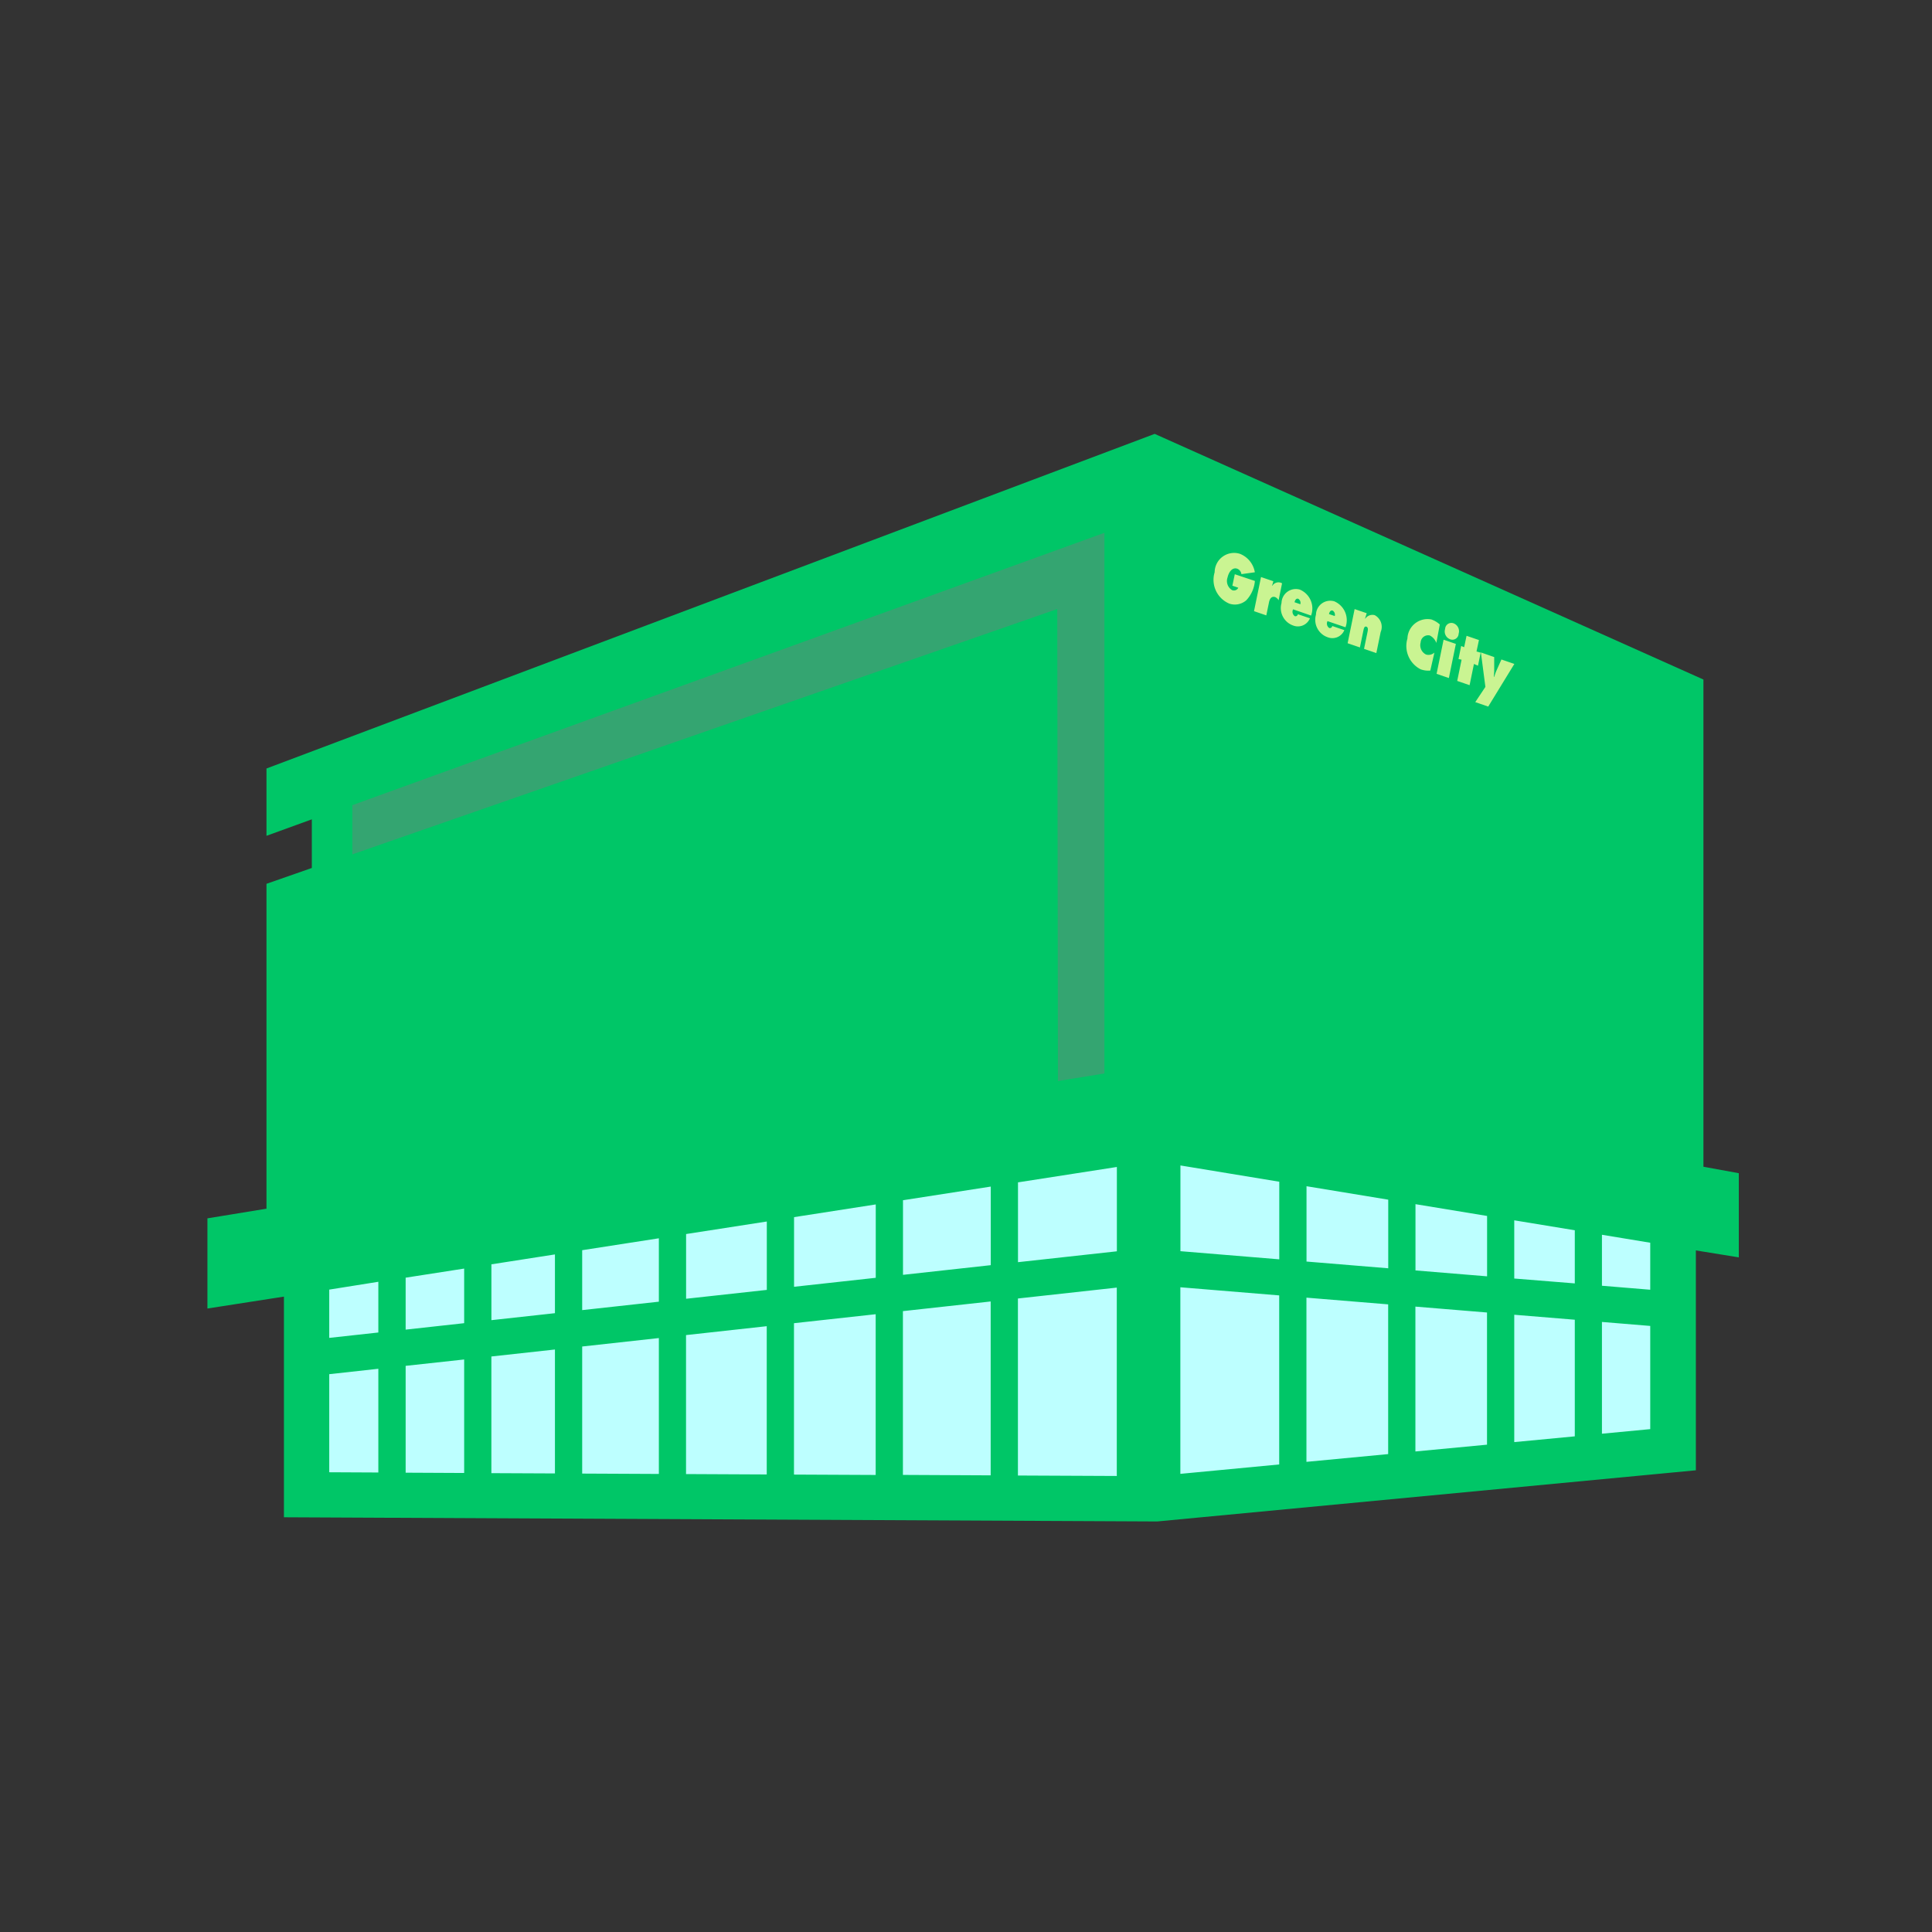 <svg xmlns="http://www.w3.org/2000/svg" width="80" height="80" viewBox="0 0 80 80"><rect x="0" y="0" width="80" height="80" fill="#333333" stroke="none"/><path data-name="長方形 723" fill="none" d="M0 0h80v80H0z"/><path data-name="シェイプ 760" d="M12.34 51.007v10.861l35.322.374L69 60.12l-.166-10.362-21.294-6.492z" fill-rule="evenodd" fill="#bdffff"/><path data-name="シェイプ 761" d="M72 48.58l-1.465-.268V28.138L47.813 17.966 11.034 31.822v2.787l1.878-.682v2.014l-1.878.656v13.452l-2.445.4v3.734l3.168-.493v9.137L47.875 63h.047l22.3-2.118v-9.105l1.778.288V48.58zm-47.893 3.188l3.175-.493V53.9l-3.175.349v-2.484zm-1.128 2.608l-2.631.289v-2.312l2.631-.41v2.433zm5.431-3.277l3.342-.519v2.832l-3.342.367V51.1zm4.47-.7l3.383-.526v3.038l-3.383.372V50.4zm4.511-.7l3.634-.565v3.254l-3.634.4V49.7zm4.762-.74l4.094-.637v3.492l-4.094.45v-3.305zm6.726-.7l4.093.674v3.213l-4.093-.337v-3.55zm5.221.86l3.384.557v2.841l-3.384-.279v-3.119zm4.512.743l2.965.488v2.5l-2.965-.244v-2.747zM19.22 52.529v2.261l-2.423.267v-2.151zm0 3.764v4.7l-2.423-.012v-4.424zm1.128-.124l2.631-.289v5.132L20.347 61v-4.831zm3.759-.413l3.175-.35v5.627l-3.175-.015v-5.262zm4.3-.473l3.342-.368v6.139l-3.342-.016v-5.755zm4.47-.492l3.383-.372v6.656l-3.383-.016V54.79zm4.511-.5l3.634-.4v7.2l-3.634-.018v-6.785zm4.762-.523l4.094-.451v7.8l-4.094-.019v-7.331zm6.726-.465l4.093.337v7l-4.093.389v-7.724zm5.221.43l3.384.278v6.2l-3.384.321v-6.8zm4.512.371l2.965.244v5.473l-2.965.281v-6zm4.093.337l2.507.206v4.829l-2.507.238v-5.273zm0-1.5v-2.41l2.507.412v2.2zm-47.036.135v2.1l-2.033.223V53.4zm-2.033 3.826l2.033-.224v4.295l-2.033-.01v-4.061zm52.7 2.465v-4.628l2 .165v4.273zm2-5.962l-2-.165v-2.111l2 .33v1.946z" fill="#00c667" fill-rule="evenodd"/><path data-name="シェイプ 762" d="M43.806 44.763l1.926-.313V22.062L14.591 33.339v2.038l29.188-10.159z" fill="#34a571" fill-rule="evenodd"/><path data-name="シェイプ 763" d="M51.962 24.056a1.322 1.322 0 01-.356.8.719.719 0 01-.7.14 1.069 1.069 0 01-.61-1.3.806.806 0 011.04-.766.993.993 0 01.624.767l-.556.077a.277.277 0 00-.174-.225c-.194-.066-.346.121-.4.363a.44.44 0 00.189.524.2.2 0 00.256-.1l-.245-.084.1-.474zm.982.8a.3.3 0 00-.14-.131c-.132-.045-.221.038-.257.214l-.112.543-.509-.175.29-1.413.51.174-.051.186h.012a.294.294 0 01.4-.1zm.6.375a.221.221 0 00.07.283.1.1 0 00.127-.081l.5.169a.537.537 0 01-.692.3.764.764 0 01-.484-.933.592.592 0 01.758-.555.847.847 0 01.466 1.075zm.3-.211a.2.2 0 00-.087-.226c-.077-.026-.132.046-.152.144zm1.125.7a.222.222 0 00.071.284.1.1 0 00.126-.082l.5.17a.535.535 0 01-.691.295.764.764 0 01-.484-.933.592.592 0 01.758-.555.848.848 0 01.465 1.075zm.3-.211a.2.2 0 00-.086-.226c-.077-.026-.132.046-.152.144zm1.254.106h.012a.358.358 0 01.39-.142.549.549 0 01.245.7l-.179.87-.509-.175.142-.689c.017-.083.041-.2-.046-.23s-.108.088-.125.171l-.142.689-.509-.174.29-1.414.5.171zm2.953 1.008a.555.555 0 00-.275-.311.312.312 0 00-.375.29.429.429 0 00.222.5.361.361 0 00.348-.08l-.17.745a.936.936 0 01-.4-.052 1.084 1.084 0 01-.547-1.277.832.832 0 01.993-.787 1.043 1.043 0 01.347.207zm.3-.135l.508.175-.29 1.413-.508-.174zm.623-.253a.257.257 0 01-.349.237.345.345 0 01-.211-.429.26.26 0 01.347-.234.35.35 0 01.214.428zm.74.741l.172.049-.111.54-.167-.072-.18.879-.513-.176.181-.879-.128-.029.111-.54.123.052.1-.473.513.176zm.733.232v.594l-.015.226h.013l.071-.206.23-.514.535.184-1.082 1.766-.536-.185.419-.63-.186-1.427z" fill="#caf492" fill-rule="evenodd"/></svg>